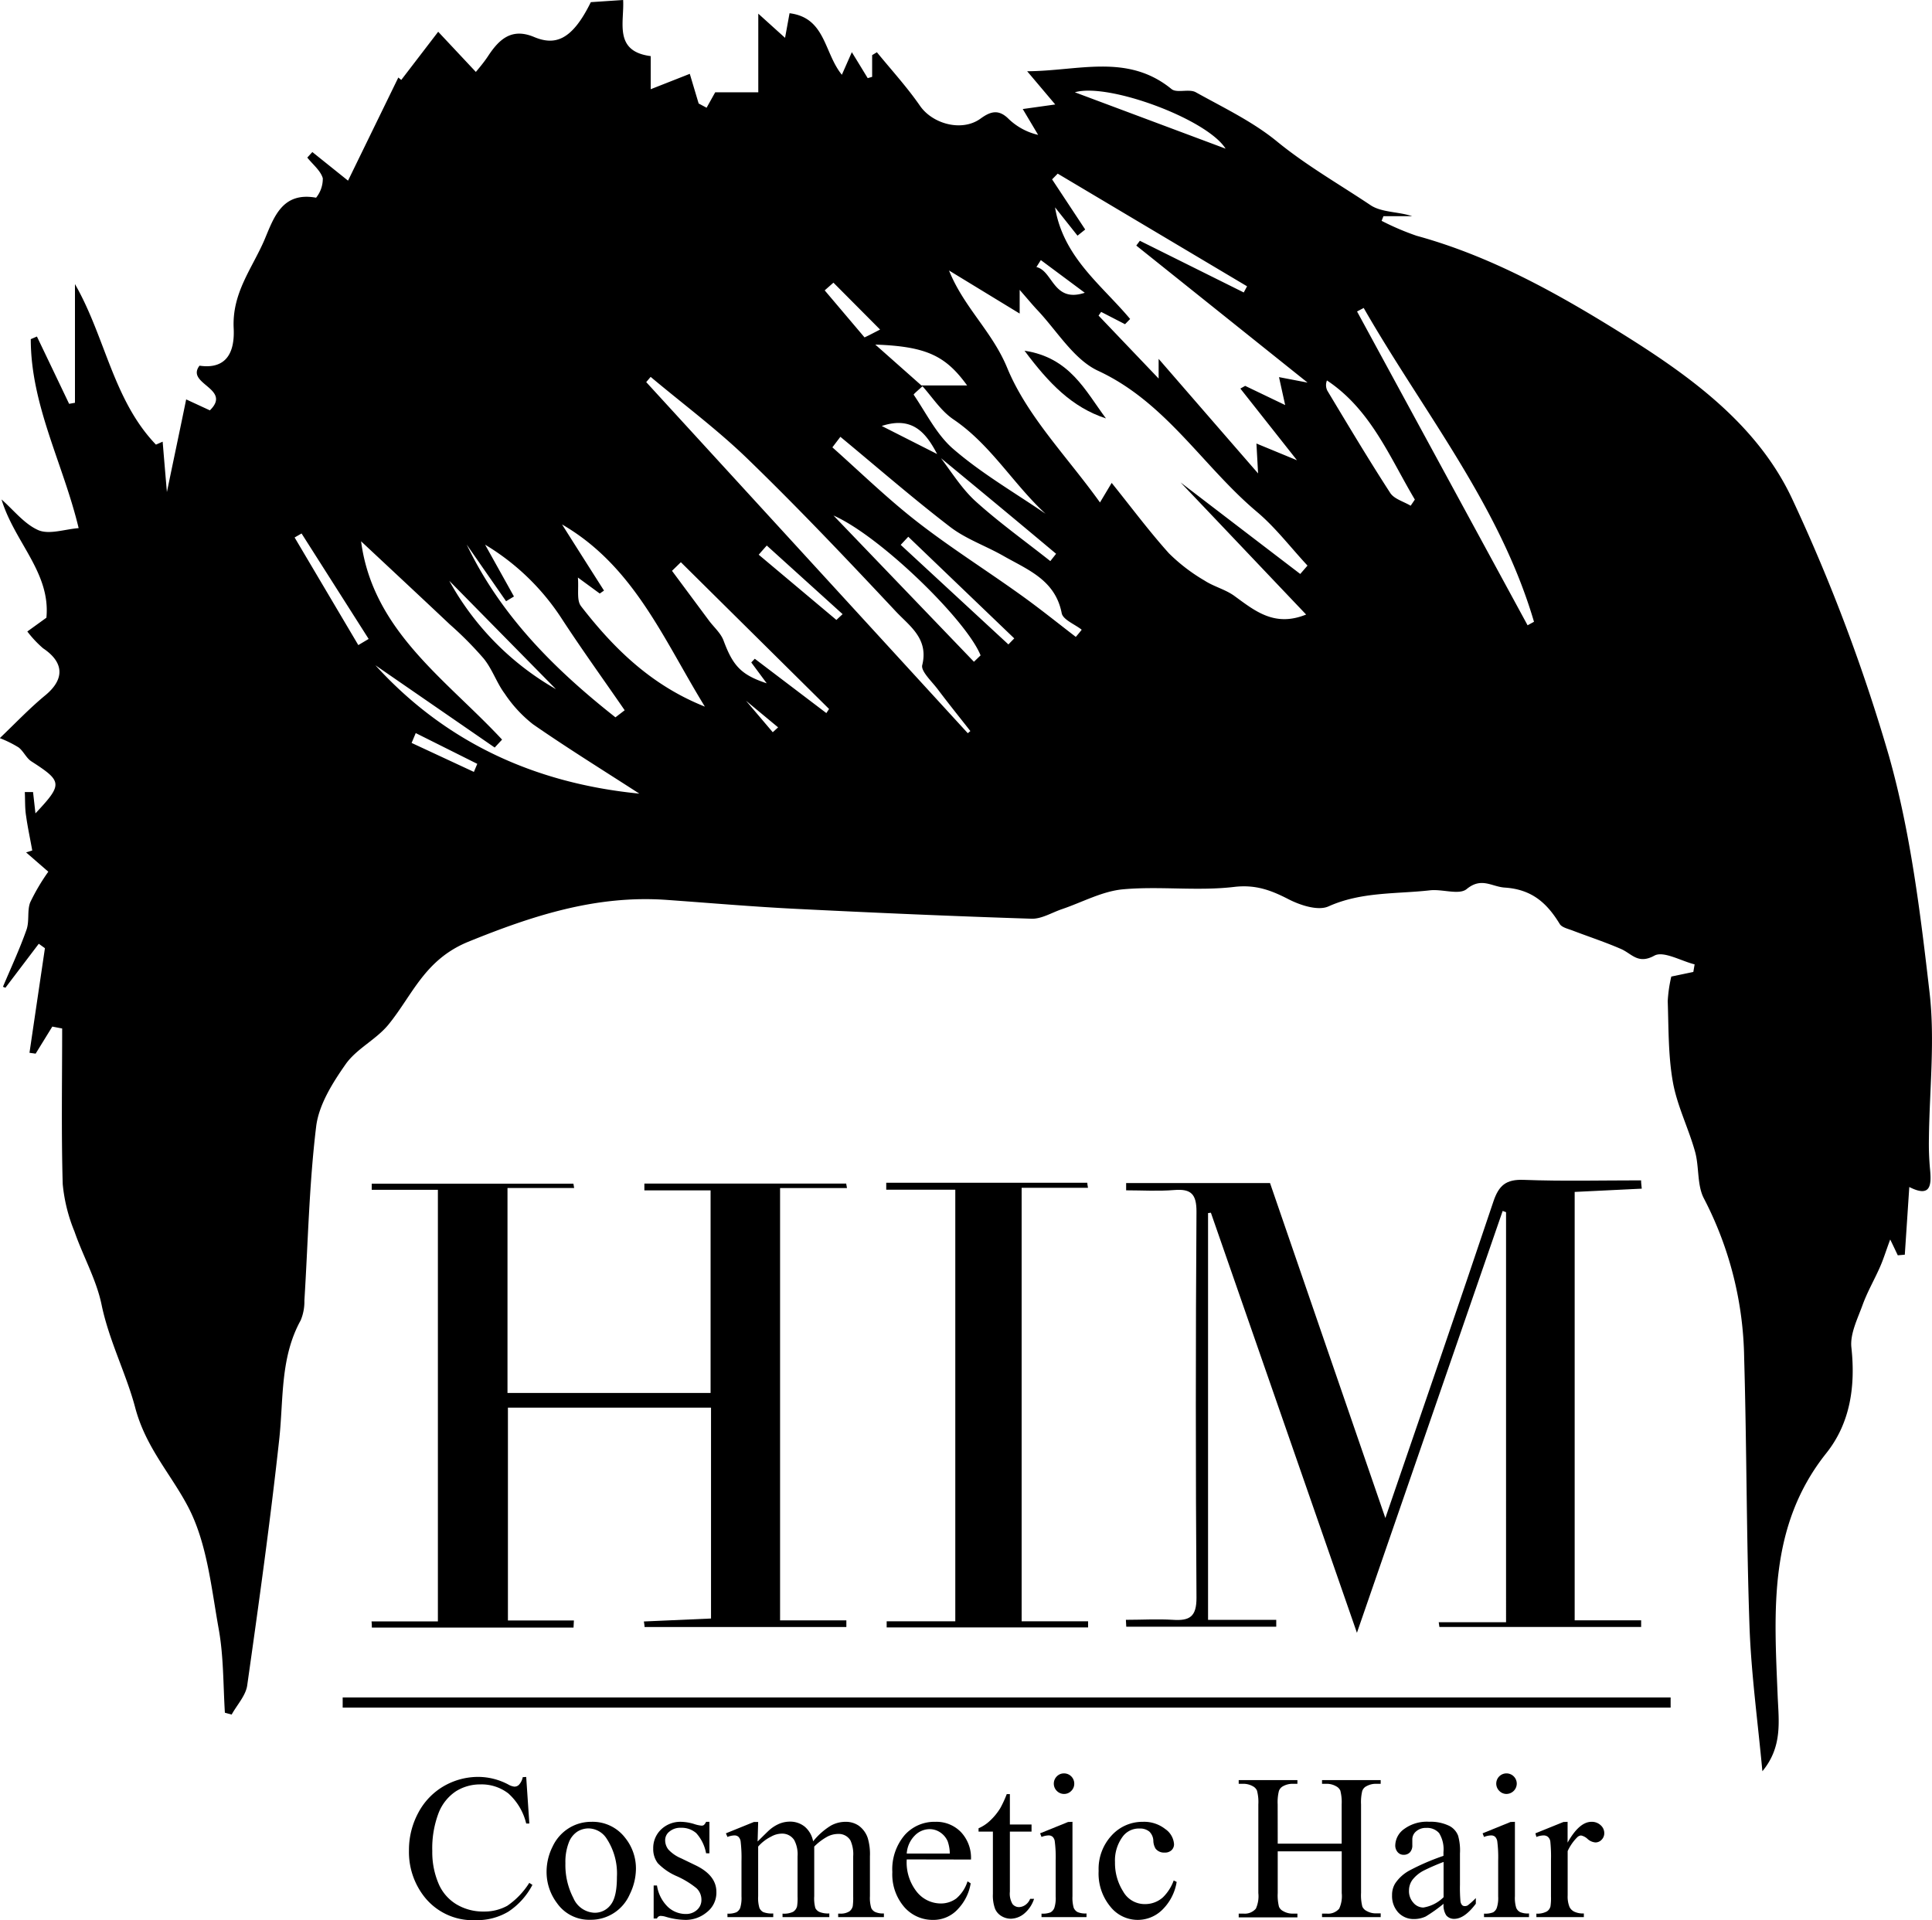 <svg xmlns="http://www.w3.org/2000/svg" viewBox="0 0 313.92 312.07"><g id="Layer_2" data-name="Layer 2"><g id="Layer_1-2" data-name="Layer 1"><path d="M313.42,185c.09-7.89,1-15.87.11-23.64-1.49-12.92-3.08-26-6.59-38.45a289.35,289.35,0,0,0-15.6-41.53c-5.71-12.46-17-20.46-28.25-27.45-10.28-6.39-21-12.34-32.91-15.61a42.86,42.86,0,0,1-5.69-2.43l.3-.76h4.65c-2.26-.75-4.95-.59-6.74-1.78-5.09-3.41-10.42-6.44-15.21-10.36-3.94-3.23-8.69-5.49-13.2-8-1.09-.6-3.07.19-3.94-.52-7.16-5.84-15.08-2.93-23.45-2.89l4.56,5.4-5.28.74,2.5,4.2a10.23,10.23,0,0,1-4.77-2.57c-1.67-1.68-3-1.23-4.62-.05-3,2.15-7.76.86-9.81-2.11s-4.63-5.81-7-8.7l-.77.47v3.53l-.72.21c-.77-1.26-1.54-2.53-2.58-4.22l-1.62,3.67c-2.92-3.58-2.63-9.27-8.5-10l-.73,4-4.35-3.93V15h-7l-1.4,2.51-1.29-.69L112.08,12l-6.35,2.5V9.12c-6.07-.78-4.27-5.53-4.48-9.12L96,.35C92.91,6.64,90.15,7.43,86.75,6c-3.61-1.5-5.64.37-7.43,3.09-.72,1.1-1.59,2.1-2,2.6L71.2,5.16l-6,7.83-.48-.39L56.55,29.36l-5.8-4.65-.82.9c.88,1.11,2.16,2.11,2.52,3.36a4.9,4.9,0,0,1-1.09,3.16c-5.53-1-6.86,3.22-8.39,6.85-2,4.66-5.29,8.61-5,14.39.24,5-2.11,6.57-5.55,6.06-2.31,3,5.33,3.7,1.68,7.26l-3.85-1.78c-1,4.9-1.95,9.35-3.13,15.06-.3-3.51-.5-5.85-.69-8.19l-1.09.48C18.37,65,17.11,54.74,12.18,46.17V65.46l-.95.17Q8.62,60.16,6,54.69l-1,.43c0,10.77,5.29,20.3,7.78,30.71-2.27.18-4.75,1.08-6.53.34-2.29-1-4-3.24-6-5,2.09,6.93,8,11.9,7.29,19.22l-3.1,2.24A18,18,0,0,0,7,105.36c3.42,2.29,3.52,5,.41,7.6-2.51,2.06-4.76,4.43-7.44,7a18.42,18.42,0,0,1,3.05,1.51c.8.61,1.24,1.72,2.07,2.26,5.07,3.27,5.14,3.69.67,8.46l-.39-3.47-1.34,0c.07,1.3,0,2.61.21,3.89.26,1.88.67,3.74,1,5.61l-1,.31,3.61,3.14a33.28,33.28,0,0,0-2.95,5c-.51,1.36-.1,3-.59,4.42-1.11,3.15-2.53,6.2-3.83,9.28l.4.16,5.42-7.15,1,.72q-1.26,8.52-2.51,17l1,.14,2.71-4.4,1.6.31c0,8.43-.15,16.86.09,25.28a26.82,26.82,0,0,0,1.91,7.71c1.38,4,3.55,7.79,4.4,11.88,1.21,5.86,4,11.22,5.45,16.68,1.72,6.56,5.82,10.84,8.64,16.24,3.06,5.88,3.74,13.09,4.95,19.82.8,4.44.72,9.05,1,13.59l1.1.3c.87-1.58,2.3-3.09,2.53-4.76,1.89-13.33,3.75-26.68,5.21-40.06.7-6.53.14-13.21,3.48-19.26a7.93,7.93,0,0,0,.6-3.22c.59-9.43.77-18.9,1.91-28.26.43-3.55,2.67-7.11,4.81-10.16,1.79-2.53,5-4,7-6.49C67.06,161.64,69,156,76,153.09c10.57-4.3,20.88-7.65,32.32-6.84,7,.5,13.91,1.1,20.88,1.45,12.8.64,25.6,1.2,38.41,1.61,1.63.05,3.3-1,4.95-1.56,3.3-1.12,6.54-2.91,9.91-3.22,6-.54,12.12.32,18.07-.39,3.49-.41,6,.55,8.82,2,1.94,1,4.81,1.92,6.49,1.17,5.34-2.4,11-2,16.45-2.61,2-.25,4.77.8,6-.2,2.42-2,4.06-.39,6.2-.25,4.42.29,6.86,2.52,8.93,5.91.35.58,1.38.79,2.14,1.09,2.62,1,5.31,1.88,7.87,3,1.72.77,2.73,2.51,5.37,1.06,1.47-.81,4.31.86,6.54,1.42l-.21,1.23-3.58.75a22.6,22.6,0,0,0-.58,4c.15,4.4.07,8.86.84,13.16.69,3.85,2.53,7.47,3.59,11.26.71,2.51.3,5.49,1.47,7.68a57.94,57.94,0,0,1,6.52,25.93c.42,14.55.36,29.12.87,43.67.28,7.68,1.34,15.33,2.09,23.45,3.31-4,2.65-8.18,2.48-12.29-.56-13.76-1.56-27.53,7.91-39.41,3.89-4.88,4.76-10.87,4.07-17.19-.23-2.2,1-4.63,1.81-6.86s1.93-4.12,2.84-6.2c.59-1.33,1-2.72,1.66-4.47.56,1.15.89,1.86,1.23,2.57l1.14-.1c.23-3.45.46-6.89.73-11,3.52,1.79,3.63-.31,3.36-3A44.84,44.84,0,0,1,313.42,185ZM199.14,24.16,174.65,15C180,13.4,196.09,19.32,199.14,24.16Zm-27.28,4.06,30.77,18.31-.54,1-16.88-8.4-.58.78,27.83,22.27-4.64-.89c.3,1.38.52,2.36,1,4.54l-6.5-3.12-.78.44,9.2,11.65-6.59-2.72c.1,1.8.15,2.68.27,4.86-5.79-6.66-10.87-12.52-16.16-18.62v3.2l-9.76-10.23.42-.6,3.88,2,.83-.85c-4.62-5.52-10.86-10-12.2-18.14l3.65,4.6,1.25-1-5.38-8.15Zm-2.74,14.05,7.14,5.31c-5.14,1.7-5.15-3.56-7.86-4.18Zm-12,20.37h-7.41L142.22,56C150.51,56.3,153.64,57.8,157.14,62.64ZM155,73.06c-2.75-2.31-4.46-5.85-6.54-8.91-.06-.09.92-.89,1.43-1.38,1.64,1.84,3,4,5,5.37,6.08,4.1,9.74,10.51,15,15.36C164.87,80.06,159.58,77,155,73.06ZM171.6,90l-.94,1.19c-4.1-3.25-8.37-6.3-12.23-9.8-2.16-2-3.75-4.56-5.54-6.93Q162.26,82.17,171.6,90ZM152.27,73.79l-9-4.56C148.29,67.58,150.48,70.38,152.27,73.79ZM135.42,45.94,143,53.56l-1.71.88c-.46.23-.93.45-.82.39L134,47.19ZM82.23,97.71l1.28-.77-4.69-8.42a38.35,38.35,0,0,1,12.54,12.16c3.27,5,6.76,9.84,10.14,14.75L100,116.58c-9.84-7.76-18.62-16.48-24.17-28.08ZM90.33,112A45.56,45.56,0,0,1,73,94.39Zm-32.11-7.16L47.87,87.35,49,86.7,59.9,103.84ZM77,125.45l-10.12-4.71.67-1.6,10,5ZM61,108.12l19.38,13.37,1.2-1.29c-9.1-9.79-21-17.66-22.91-32.23,4.71,4.41,9.58,8.94,14.42,13.51A57.5,57.5,0,0,1,78.57,107C80,108.75,80.71,111,82,112.72a21.29,21.29,0,0,0,4.62,5c5.61,3.89,11.43,7.49,17.26,11.26C86.86,127.3,72.41,120.66,61,108.12Zm33.39-9.64c-.72-.93-.33-2.74-.49-4.62l3.55,2.6.69-.48q-3.42-5.37-6.82-10.75C103,92,107.8,103.88,114.53,114.84,105.77,111.35,99.69,105.34,94.38,98.48ZM125.56,119l-4.35-5.12,5.22,4.33Zm8.71-3.11-11.63-8.83-.57.6,2.51,3.39c-4.15-1.37-5.48-2.83-7-6.91-.44-1.23-1.58-2.2-2.39-3.29l-6-8.08,1.44-1.4,24.08,23.85Zm1.63-15.14-12.62-10.6c.43-.5.87-1,1.31-1.49l12.32,11.15Zm21.35,18.41L105,62.1l.72-.85c5.28,4.43,10.84,8.56,15.77,13.34,8.26,8,16.21,16.39,24.08,24.79,2.19,2.34,5.35,4.39,4.28,8.71-.26,1,1.6,2.69,2.57,4,1.71,2.27,3.49,4.48,5.25,6.72Zm1-11.61L135.43,83.78c7.57,3.33,21.6,17,23.9,22.73Zm5.6-2.82L146.35,88.55l1.23-1.32,17.22,16.52Zm10.93-1.24c-3.06-2.35-6.07-4.78-9.2-7-5.51-3.94-11.26-7.57-16.6-11.73-4.8-3.74-9.17-8-13.73-12.06l1.3-1.71c5.91,4.89,11.71,9.94,17.79,14.61,2.59,2,5.82,3.1,8.69,4.74,3.94,2.25,8.43,3.9,9.48,9.31.21,1.07,2.13,1.8,3.25,2.69C175.47,102.72,175.14,103.11,174.81,103.5Zm37.43-3.61c-5.09,2.06-8.27-.57-11.6-3-1.46-1.08-3.36-1.53-4.88-2.52a28.86,28.86,0,0,1-5.8-4.44c-3.19-3.55-6.05-7.4-9.3-11.44l-1.9,3.18c-5.38-7.51-11.84-14-15.09-21.91-2.46-5.94-7-9.75-9.44-15.79l11.48,7V47.11c1.26,1.44,2,2.34,2.76,3.16,3.28,3.43,6,8.15,10,10,11,5.11,17,15.5,25.75,22.88,3.05,2.56,5.52,5.83,8.26,8.77l-1.18,1.36c-6.89-5.26-13.77-10.53-19.45-14.88C197.94,84.82,205,92.28,212.24,99.89Zm17-17.69c-1.13-.68-2.68-1.09-3.32-2.08-3.53-5.45-6.84-11-10.2-16.59a2,2,0,0,1-.08-1.69c7.13,4.74,10.17,12.44,14.28,19.36Zm19,19.43-27.71-51,1.08-.57c9.61,16.79,22.08,32,27.67,51Z"/><path d="M166.47,57c3.94,5.28,7.7,9.2,13.23,11C176.35,63.51,173.85,58.11,166.47,57Z"/><path d="M225.1,246.71c6.1-17.79,11.91-34.59,17.55-51.43.88-2.63,2.06-3.64,4.92-3.53,6.35.24,12.72.08,19.08.08,0,.45.07.9.11,1.35l-10.9.53v69.62h10.8v1.08H233.88l-.11-.77h10.94V197l-.55-.2c-7.76,22.48-15.52,44.95-23.68,68.56l-23.73-68.27-.46.06v66.11h11.08v1.11H183l-.06-1.12c2.54,0,5.09-.15,7.62,0,2.74.19,3.87-.5,3.85-3.61q-.21-31.37,0-62.74c0-2.8-.85-3.72-3.58-3.5s-5.23.05-7.85.05c0-.39,0-.79,0-1.18h23.38C212.4,209.87,218.59,227.8,225.1,246.71Z"/><path d="M71.15,193.37H60.4v-1H93.17l.12.7H82.46v33.31h33V193.46H104.7v-1.11h32.79l.13.73H126.75v70.26h10.77v1.08H104.73c0-.3-.07-.6-.11-.9l10.91-.48V228.77h-33v34.59H93.25l-.06,1.15H60.42c0-.32,0-.64-.05-1H71.15Z"/><path d="M166,263.49h10.8c0,.33,0,.67,0,1H144.07c0-.33,0-.65,0-1h11.15V193.35H144l0-1.13h32.67c0,.28.08.55.11.82H166Z"/><rect x="55.68" y="275.87" width="215.77" height="1.65"/><path d="M85.5,288.79l.51,7.57H85.5a9.55,9.55,0,0,0-2.91-4.9A7.11,7.11,0,0,0,78.06,290a7.38,7.38,0,0,0-4,1.13,7.49,7.49,0,0,0-2.82,3.58,16.13,16.13,0,0,0-1,6.13,13,13,0,0,0,1,5.24,7.2,7.2,0,0,0,2.91,3.4,8.38,8.38,0,0,0,4.44,1.18,7.7,7.7,0,0,0,3.83-.93A12.66,12.66,0,0,0,86,306l.51.33a11.64,11.64,0,0,1-3.91,4.35,9.91,9.91,0,0,1-5.31,1.38,10,10,0,0,1-8.57-4.1,11.76,11.76,0,0,1-2.27-7.19,12.73,12.73,0,0,1,1.5-6.13,10.86,10.86,0,0,1,4.11-4.33,11.18,11.18,0,0,1,5.73-1.53A10.5,10.5,0,0,1,82.56,290a2.62,2.62,0,0,0,1,.36,1,1,0,0,0,.77-.31,2.55,2.55,0,0,0,.61-1.23Z"/><path d="M96.09,296.08a6.64,6.64,0,0,1,5.48,2.59,7.93,7.93,0,0,1,1.76,5.09,9.52,9.52,0,0,1-1,4.09A6.88,6.88,0,0,1,95.91,312a6.36,6.36,0,0,1-5.4-2.7,8.41,8.41,0,0,1-1.7-5.13,9.12,9.12,0,0,1,1-4.11,7,7,0,0,1,2.7-3A6.86,6.86,0,0,1,96.09,296.08Zm-.51,1.07a3.48,3.48,0,0,0-1.75.51,3.67,3.67,0,0,0-1.42,1.82,8.71,8.71,0,0,0-.54,3.33,11.64,11.64,0,0,0,1.3,5.67,3.9,3.9,0,0,0,3.45,2.38,3.21,3.21,0,0,0,2.62-1.31c.69-.88,1-2.39,1-4.52a10.32,10.32,0,0,0-1.73-6.31A3.55,3.55,0,0,0,95.58,297.15Z"/><path d="M115.27,296.08v5.12h-.54a6.68,6.68,0,0,0-1.6-3.28,3.6,3.6,0,0,0-2.49-.87,2.73,2.73,0,0,0-1.86.61,1.74,1.74,0,0,0-.7,1.34,2.44,2.44,0,0,0,.52,1.58,5.92,5.92,0,0,0,2.07,1.43l2.4,1.16q3.33,1.63,3.33,4.29a4,4,0,0,1-1.55,3.31,5.35,5.35,0,0,1-3.47,1.25,11.83,11.83,0,0,1-3.15-.49,3.23,3.23,0,0,0-.89-.16.65.65,0,0,0-.59.42h-.54v-5.36h.54a6.1,6.1,0,0,0,1.75,3.46,4.25,4.25,0,0,0,2.91,1.17,2.63,2.63,0,0,0,1.85-.67,2.13,2.13,0,0,0,.71-1.6,2.56,2.56,0,0,0-.79-1.91,14.36,14.36,0,0,0-3.18-1.95,9.46,9.46,0,0,1-3.12-2.13,3.75,3.75,0,0,1-.74-2.37,4.15,4.15,0,0,1,1.27-3.1,4.53,4.53,0,0,1,3.3-1.25,7.86,7.86,0,0,1,2.15.38,5.14,5.14,0,0,0,1.11.24.63.63,0,0,0,.41-.11,1.6,1.6,0,0,0,.35-.51Z"/><path d="M123.1,299.28c1.1-1.09,1.74-1.72,1.94-1.89a6,6,0,0,1,1.59-1,4.52,4.52,0,0,1,1.7-.34,3.74,3.74,0,0,1,2.43.82,4.11,4.11,0,0,1,1.36,2.38A11.16,11.16,0,0,1,135,296.7a4.93,4.93,0,0,1,2.39-.62,3.7,3.7,0,0,1,2.13.62,4.07,4.07,0,0,1,1.47,2,9.07,9.07,0,0,1,.36,3v6.47a5.59,5.59,0,0,0,.22,1.93,1.37,1.37,0,0,0,.6.62,3.09,3.09,0,0,0,1.45.25v.6h-7.43V311h.32a2.64,2.64,0,0,0,1.51-.37,1.51,1.51,0,0,0,.54-.84,10.87,10.87,0,0,0,.07-1.59V301.7a5.41,5.41,0,0,0-.45-2.6,2.21,2.21,0,0,0-2-1.05,3.81,3.81,0,0,0-1.75.44,9.44,9.44,0,0,0-2.13,1.61l0,.18,0,.71v7.18a5.92,5.92,0,0,0,.18,1.92,1.37,1.37,0,0,0,.65.63,3.66,3.66,0,0,0,1.62.25v.6h-7.6V311a3.44,3.44,0,0,0,1.71-.29,1.5,1.5,0,0,0,.65-.89,8.27,8.27,0,0,0,.08-1.62V301.7a4.93,4.93,0,0,0-.54-2.65,2.31,2.31,0,0,0-2-1.05,3.58,3.58,0,0,0-1.75.48,6.87,6.87,0,0,0-2.11,1.62v8.07a5.5,5.5,0,0,0,.21,1.92,1.45,1.45,0,0,0,.61.66,3.84,3.84,0,0,0,1.63.22v.6h-7.44V311a3.33,3.33,0,0,0,1.45-.22,1.43,1.43,0,0,0,.62-.7,5.53,5.53,0,0,0,.21-1.88v-5.75a22.37,22.37,0,0,0-.14-3.2,1.28,1.28,0,0,0-.37-.75,1,1,0,0,0-.67-.21,3.27,3.27,0,0,0-1.1.25l-.25-.59,4.54-1.84h.7Z"/><path d="M147.33,302.19a7.69,7.69,0,0,0,1.62,5.25,5,5,0,0,0,3.86,1.91,4.19,4.19,0,0,0,2.57-.81,6,6,0,0,0,1.83-2.79l.51.33a7.87,7.87,0,0,1-2,4.1,5.36,5.36,0,0,1-4.16,1.84,6.1,6.1,0,0,1-4.64-2.1,8.13,8.13,0,0,1-1.93-5.68,8.58,8.58,0,0,1,2-6,6.46,6.46,0,0,1,5-2.16,5.54,5.54,0,0,1,4.15,1.67,6.09,6.09,0,0,1,1.63,4.46Zm0-.95h7a6.38,6.38,0,0,0-.35-2,3.33,3.33,0,0,0-1.22-1.45,3.08,3.08,0,0,0-1.7-.52,3.38,3.38,0,0,0-2.44,1.06A4.56,4.56,0,0,0,147.33,301.24Z"/><path d="M164.09,291.58v4.94h3.52v1.15h-3.52v9.76a3.28,3.28,0,0,0,.42,2,1.34,1.34,0,0,0,1.08.51,1.92,1.92,0,0,0,1-.34,2.2,2.2,0,0,0,.79-1h.64a5.21,5.21,0,0,1-1.63,2.42,3.51,3.51,0,0,1-2.17.81,3,3,0,0,1-1.48-.42,2.53,2.53,0,0,1-1.06-1.2,6.25,6.25,0,0,1-.35-2.4V297.67H159v-.54a6.34,6.34,0,0,0,1.85-1.22,9.74,9.74,0,0,0,1.68-2.05,18,18,0,0,0,1.05-2.28Z"/><path d="M174.26,296.08v12.09a5.81,5.81,0,0,0,.2,1.88,1.43,1.43,0,0,0,.61.69,3.17,3.17,0,0,0,1.47.23v.6h-7.31V311a3.44,3.44,0,0,0,1.48-.21,1.48,1.48,0,0,0,.6-.71,5.18,5.18,0,0,0,.22-1.88v-5.8a20.21,20.21,0,0,0-.15-3.17,1.22,1.22,0,0,0-.36-.73,1,1,0,0,0-.67-.21,3.42,3.42,0,0,0-1.12.25l-.23-.59,4.54-1.84Zm-1.37-7.87a1.66,1.66,0,0,1,1.66,1.66,1.61,1.61,0,0,1-.48,1.18,1.59,1.59,0,0,1-1.18.5,1.63,1.63,0,0,1-1.18-.5,1.67,1.67,0,0,1,0-2.35A1.61,1.61,0,0,1,172.89,288.21Z"/><path d="M191.19,305.85a8.16,8.16,0,0,1-2.38,4.57,5.67,5.67,0,0,1-8.39-.55,8.44,8.44,0,0,1-1.91-5.81,8,8,0,0,1,2.11-5.76,6.76,6.76,0,0,1,5.07-2.22,5.54,5.54,0,0,1,3.64,1.17,3.25,3.25,0,0,1,1.43,2.44,1.31,1.31,0,0,1-.4,1,1.55,1.55,0,0,1-1.13.39,1.75,1.75,0,0,1-1.46-.63,2.62,2.62,0,0,1-.37-1.31,2.16,2.16,0,0,0-.66-1.48,2.38,2.38,0,0,0-1.59-.49,3.26,3.26,0,0,0-2.65,1.21,6.48,6.48,0,0,0-1.33,4.26,8.61,8.61,0,0,0,1.32,4.75,4,4,0,0,0,3.58,2.06,4.3,4.3,0,0,0,2.89-1.1,7.37,7.37,0,0,0,1.75-2.74Z"/><path d="M207.61,299.63H218v-6.38a7.55,7.55,0,0,0-.22-2.25,1.49,1.49,0,0,0-.69-.7,3.05,3.05,0,0,0-1.49-.4h-.79v-.6h9.53v.6h-.79a3.15,3.15,0,0,0-1.5.38,1.36,1.36,0,0,0-.71.8,7.68,7.68,0,0,0-.19,2.17v14.37a7.53,7.53,0,0,0,.21,2.24,1.47,1.47,0,0,0,.68.7,3,3,0,0,0,1.51.4h.79v.61h-9.53V311h.79a2.36,2.36,0,0,0,2-.81,4.86,4.86,0,0,0,.41-2.53v-6.78H207.61v6.78a7.53,7.53,0,0,0,.21,2.24,1.45,1.45,0,0,0,.69.7,3,3,0,0,0,1.5.4h.8v.61h-9.54V311h.79a2.36,2.36,0,0,0,2-.81,4.89,4.89,0,0,0,.4-2.53V293.25a7.22,7.22,0,0,0-.22-2.25,1.49,1.49,0,0,0-.67-.7,3.13,3.13,0,0,0-1.51-.4h-.79v-.6h9.54v.6H210a3.15,3.15,0,0,0-1.5.38,1.41,1.41,0,0,0-.7.8,7.56,7.56,0,0,0-.2,2.17Z"/><path d="M234.56,309.4a24.86,24.86,0,0,1-2.91,2.07,4.49,4.49,0,0,1-1.89.41,3.4,3.4,0,0,1-2.57-1.07,3.94,3.94,0,0,1-1-2.81,3.54,3.54,0,0,1,.5-1.9A6.53,6.53,0,0,1,229,304a37.19,37.19,0,0,1,5.54-2.39V301a5,5,0,0,0-.71-3.09,2.58,2.58,0,0,0-2.08-.84,2.37,2.37,0,0,0-1.65.56,1.69,1.69,0,0,0-.62,1.28l0,.95a1.63,1.63,0,0,1-.38,1.17,1.35,1.35,0,0,1-1,.41,1.24,1.24,0,0,1-1-.43,1.64,1.64,0,0,1-.39-1.16,3.36,3.36,0,0,1,1.44-2.6,6.25,6.25,0,0,1,4.06-1.18,7,7,0,0,1,3.28.67,3,3,0,0,1,1.43,1.6,8.83,8.83,0,0,1,.3,2.89v5.1a24.94,24.94,0,0,0,.08,2.64,1.2,1.2,0,0,0,.27.65.65.65,0,0,0,.44.16,1,1,0,0,0,.46-.11,11.91,11.91,0,0,0,1.33-1.2v.92c-1.23,1.64-2.4,2.46-3.52,2.46a1.62,1.62,0,0,1-1.28-.56A3,3,0,0,1,234.56,309.4Zm0-1.07V302.6a34.83,34.83,0,0,0-3.2,1.39,5.53,5.53,0,0,0-1.86,1.52,2.92,2.92,0,0,0-.56,1.72,2.81,2.81,0,0,0,.71,2,2.13,2.13,0,0,0,1.62.78A6,6,0,0,0,234.56,308.33Z"/><path d="M246.15,296.08v12.09a5.45,5.45,0,0,0,.21,1.88,1.38,1.38,0,0,0,.61.69,3.12,3.12,0,0,0,1.47.23v.6h-7.31V311a3.5,3.5,0,0,0,1.48-.21,1.41,1.41,0,0,0,.59-.71,5.12,5.12,0,0,0,.23-1.88v-5.8a20.21,20.21,0,0,0-.15-3.17,1.35,1.35,0,0,0-.36-.73,1,1,0,0,0-.68-.21,3.42,3.42,0,0,0-1.11.25l-.23-.59,4.53-1.84Zm-1.36-7.87a1.67,1.67,0,0,1,1.66,1.66,1.69,1.69,0,0,1-1.66,1.68,1.61,1.61,0,0,1-1.18-.5,1.66,1.66,0,0,1,1.18-2.84Z"/><path d="M254.71,296.08v3.38q1.89-3.37,3.87-3.38a2.1,2.1,0,0,1,1.5.55,1.71,1.71,0,0,1,.59,1.27,1.5,1.5,0,0,1-.43,1.09,1.36,1.36,0,0,1-1,.44,2.13,2.13,0,0,1-1.29-.57,2.18,2.18,0,0,0-1.06-.56,1,1,0,0,0-.64.32,7.67,7.67,0,0,0-1.53,2.22v7.21a4.46,4.46,0,0,0,.31,1.89,1.7,1.7,0,0,0,.76.74,3.28,3.28,0,0,0,1.56.29v.6h-7.71V311a3.2,3.2,0,0,0,1.71-.36,1.36,1.36,0,0,0,.58-.83,9.11,9.11,0,0,0,.08-1.6v-5.83a24.29,24.29,0,0,0-.11-3.13,1.25,1.25,0,0,0-.39-.73,1.13,1.13,0,0,0-.72-.23,3.37,3.37,0,0,0-1.15.25l-.16-.59,4.55-1.84Z"/></g></g></svg>